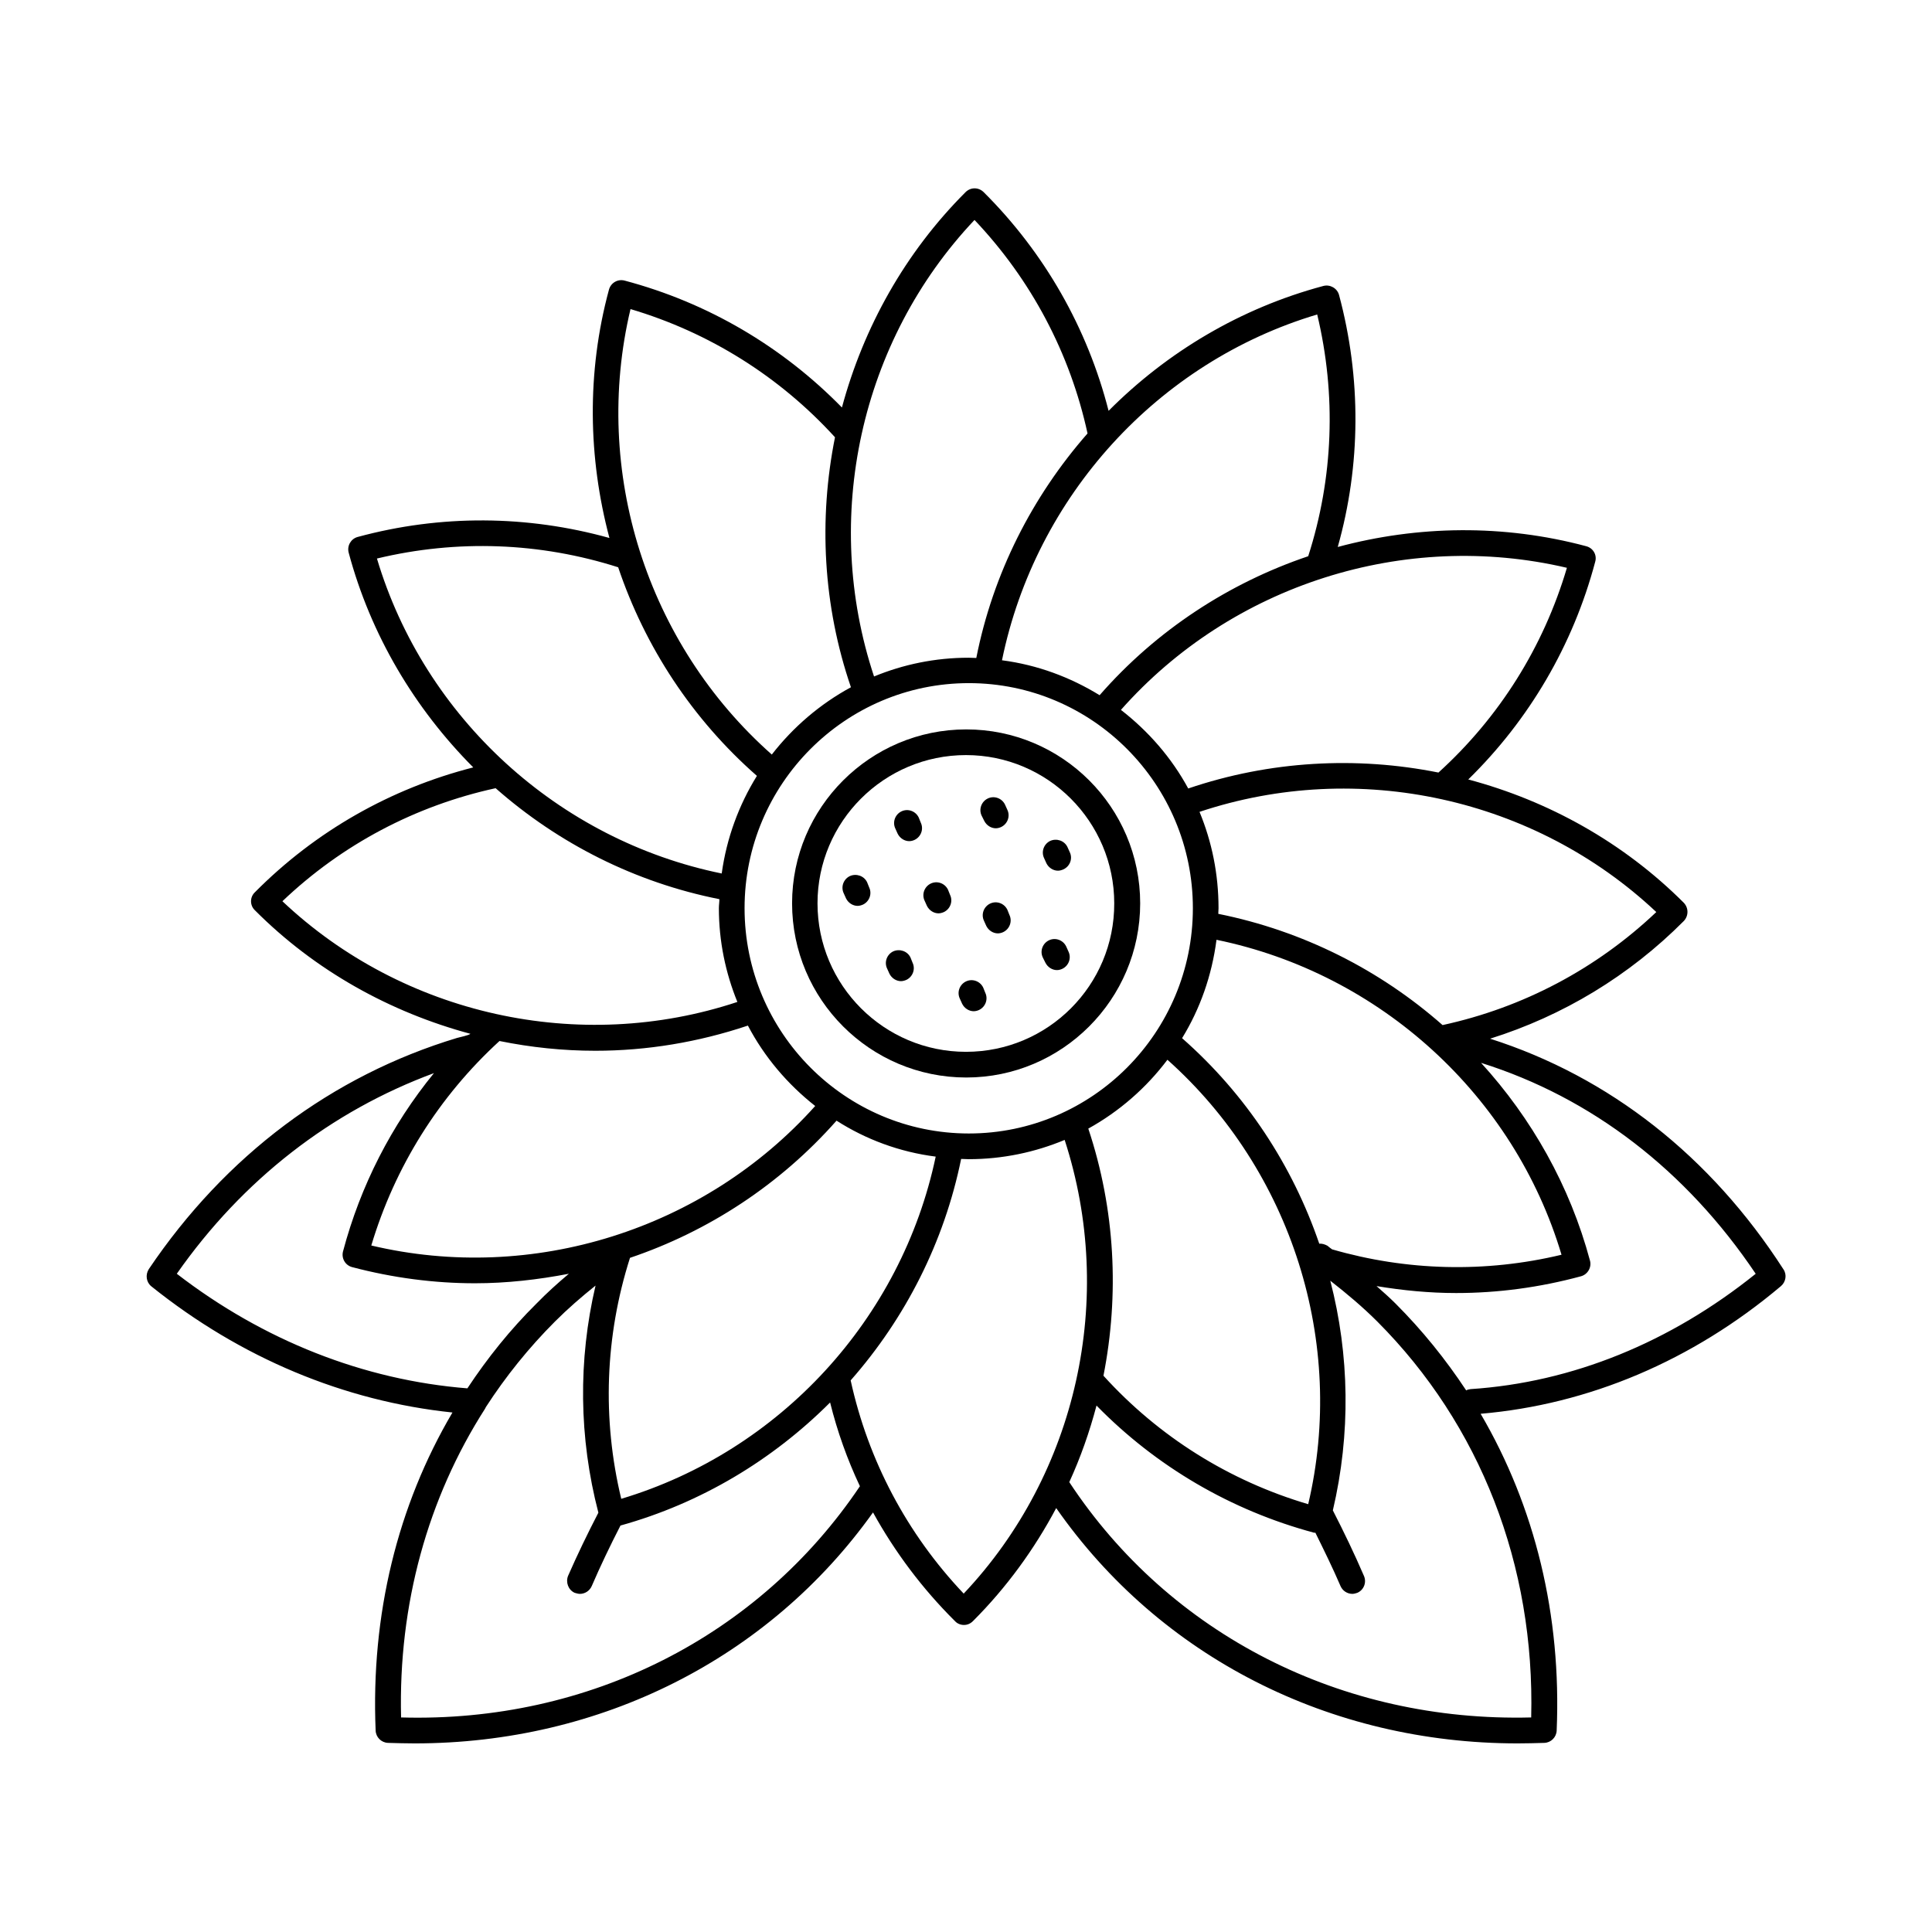 <?xml version="1.0" encoding="UTF-8"?>
<!-- Uploaded to: SVG Repo, www.svgrepo.com, Generator: SVG Repo Mixer Tools -->
<svg fill="#000000" width="800px" height="800px" version="1.1" viewBox="144 144 512 512" xmlns="http://www.w3.org/2000/svg">
 <g>
  <path d="m616.64 480.4c-19.266-29.957-46.16-51.062-77.75-61.137 19.336-6.059 36.902-16.68 51.336-31.184 1.293-1.363 1.293-3.473 0-4.832-16-16-35.879-27.027-57.121-32.68 16.137-15.797 27.777-35.605 33.633-57.664 0.543-1.84-0.543-3.676-2.383-4.152-21.855-5.856-44.594-5.516-65.836 0.203 6.129-21.719 6.262-44.73 0.34-66.789-0.477-1.77-2.383-2.859-4.152-2.383-21.922 5.856-41.395 17.496-56.918 33.09-5.582-21.855-16.953-41.871-33.09-57.938-1.363-1.363-3.473-1.363-4.832 0-16 16-27.027 35.812-32.746 57.055-15.797-16.137-35.539-27.777-57.598-33.633-1.84-0.477-3.676 0.613-4.152 2.449-5.922 21.855-5.516 44.527 0.137 65.766-21.719-6.059-44.66-6.262-66.723-0.273-1.77 0.477-2.859 2.316-2.383 4.152 5.856 21.855 17.496 41.324 33.02 56.918-21.855 5.582-41.801 16.883-57.871 33.09-1.363 1.293-1.363 3.473 0 4.766 16 16.066 35.879 27.027 57.121 32.746-0.477 0.41-2.793 0.887-3.539 1.09-33.156 10.008-61.41 31.184-81.699 61.273-0.953 1.496-0.68 3.473 0.68 4.562 23.691 18.996 51.129 30.434 79.793 33.43-14.57 24.715-21.648 53.648-20.355 84.285 0.066 1.77 1.496 3.199 3.269 3.269 2.383 0.066 4.766 0.137 7.082 0.137 49.293 0 93.887-22.535 121.46-61.207 5.785 10.484 13.07 20.219 21.719 28.801 0.613 0.68 1.496 1.02 2.383 1.02s1.703-0.34 2.383-1.02c8.918-8.918 16.273-19.062 22.059-29.957 27.504 39.418 72.508 62.363 122.28 62.363 2.316 0 4.699-0.066 7.082-0.137 1.77-0.066 3.199-1.496 3.269-3.269 1.293-30.5-5.719-59.301-20.152-83.945 28.594-2.449 56.102-14.023 79.59-33.836 1.285-1.094 1.625-3 0.672-4.43zm-33.699-94.699c-15.863 15.047-35.336 25.328-56.645 29.957-16.613-14.637-37.035-24.984-59.438-29.48 0-0.477 0.066-1.02 0.066-1.496 0-9.055-1.77-17.633-5.039-25.531 42.078-14.027 88.918-3.68 121.05 26.551zm-150.53 57.391c8.238-4.562 15.387-10.824 20.969-18.246 32.953 29.41 47.387 75.027 37.309 117.78-20.969-6.195-39.625-17.906-54.262-34.043 4.223-21.441 3.133-44.047-4.016-65.492zm-91.094-58.414c0-32.883 26.688-59.641 59.438-59.641 32.746 0 59.367 26.758 59.367 59.641 0 32.953-26.621 59.707-59.367 59.707-32.75 0-59.438-26.754-59.438-59.707zm50.652 65.836c-9.055 43.027-41.324 78.09-83.332 90.688-5.106-21.172-4.289-43.164 2.316-63.859 20.766-7.012 39.762-19.402 54.738-36.355 7.758 4.965 16.676 8.301 26.277 9.527zm101.65 23.078c-7.082-20.695-19.402-39.555-36.355-54.465 4.766-7.762 7.898-16.613 9.121-26.074 43.367 8.918 78.84 41.258 91.434 83.469-20.152 4.832-41.055 4.289-60.797-1.43-0.41-0.273-0.816-0.613-1.227-0.953-0.746-0.41-1.496-0.613-2.176-0.547zm65.629-179.12c-6.195 20.969-17.906 39.625-34.043 54.262-21.719-4.356-44.66-3.133-66.312 4.223-4.426-8.168-10.555-15.184-17.836-20.832 29.414-33.23 75.23-47.73 118.19-37.652zm-66.176-67.133c5.106 21.309 4.289 43.301-2.383 64.066-20.969 7.082-40.238 19.609-55.281 36.832-7.762-4.766-16.477-8.035-25.871-9.258 8.918-43.504 41.324-79.043 83.535-91.641zm-90.82-25.051c15.047 15.863 25.328 35.336 29.957 56.578-14.637 16.68-25.055 37.105-29.48 59.504-0.68 0-1.363-0.066-2.043-0.066-8.852 0-17.293 1.77-25.055 4.969-13.957-42.012-3.676-88.918 26.621-120.98zm-91.164 23.621c20.902 6.195 39.555 17.906 54.195 33.973-4.356 21.719-3.199 44.594 4.223 66.246-8.168 4.426-15.32 10.555-20.969 17.836-33.16-29.34-47.66-75.094-37.449-118.05zm-67.195 66.109c21.242-5.106 43.23-4.289 63.93 2.316 7.082 21.039 19.609 40.238 36.766 55.281-4.766 7.691-8.035 16.477-9.328 25.871-43.301-8.852-78.773-41.258-91.367-83.469zm-25.055 90.82c15.797-15.047 35.266-25.328 56.508-29.957 16.613 14.637 36.969 24.984 59.301 29.41 0 0.816-0.137 1.566-0.137 2.383 0 8.781 1.77 17.156 4.902 24.852-41.871 13.891-88.645 3.477-120.57-26.688zm57.527 37.039c8.375 1.703 16.883 2.586 25.395 2.586 13.617 0 27.234-2.246 40.441-6.672 4.356 8.305 10.484 15.523 17.836 21.309-29.344 32.746-74.891 47.113-117.64 36.969 6.266-20.898 17.906-39.484 33.973-54.191zm-85.512 61.684c17.496-24.984 40.918-43.098 68.152-53.172-11.234 13.754-19.473 29.82-24.102 47.25-0.477 1.84 0.613 3.676 2.383 4.152 10.824 2.859 21.785 4.289 32.613 4.289 8.375 0 16.68-0.953 24.852-2.519-2.996 2.519-5.856 5.106-8.578 7.898-6.945 6.875-13.004 14.434-18.312 22.469-27.441-2.184-54.062-12.668-77.008-30.367zm59.438 117.58c-0.75-29.957 7.082-58.141 22.262-81.836 0.066-0.137 0.137-0.273 0.203-0.41 5.242-8.102 11.371-15.727 18.312-22.672 3.402-3.402 7.012-6.535 10.758-9.531-4.629 19.742-4.426 40.305 0.75 60.184-2.859 5.516-5.582 11.164-8.035 16.75-0.68 1.703 0.066 3.746 1.77 4.492 0.477 0.137 0.953 0.273 1.363 0.273 1.363 0 2.586-0.816 3.133-2.043 2.316-5.379 4.902-10.758 7.625-16.066 21.309-5.922 40.305-17.359 55.555-32.613 1.906 7.691 4.562 15.113 7.898 22.195-26.688 39.695-71.758 62.707-121.59 61.277zm149.1-32.816c-15.047-15.863-25.328-35.336-29.957-56.508 14.5-16.477 24.781-36.629 29.277-58.688 0.68 0 1.293 0.066 1.973 0.066 9.055 0 17.633-1.84 25.461-5.106 13.617 41.871 3.336 88.371-26.754 120.23zm150.39 32.816c-50.246 1.293-95.793-21.992-122.41-62.363 2.996-6.535 5.379-13.344 7.215-20.289 15.797 16.137 35.605 27.777 57.664 33.699h0.34c2.316 4.699 4.629 9.395 6.672 14.16 0.543 1.227 1.77 2.043 3.133 2.043 0.41 0 0.887-0.137 1.293-0.273 1.77-0.75 2.519-2.793 1.77-4.492-2.519-5.856-5.309-11.641-8.238-17.359 4.766-20.289 4.426-41.191-0.68-60.867 4.356 3.402 8.578 6.945 12.461 10.824 27.301 27.371 41.801 64.613 40.781 104.92zm-16.07-87.012c-0.41 0.066-0.816 0.137-1.156 0.34-5.445-8.238-11.641-15.93-18.723-23.012-1.633-1.633-3.336-3.133-5.039-4.629 7.012 1.156 14.023 1.84 21.105 1.84 11.098 0 22.195-1.496 33.02-4.426 1.84-0.477 2.926-2.383 2.449-4.152-5.309-19.812-15.453-37.719-28.867-52.422 29.277 9.191 54.398 28.527 72.781 55.895-22.602 18.176-48.609 28.797-75.57 30.566z"/>
  <path d="m446.16 383.39c0-25.461-20.695-46.09-46.09-46.09-25.461 0-46.16 20.695-46.16 46.09 0 25.461 20.695 46.16 46.16 46.16 25.391 0 46.09-20.699 46.09-46.16zm-46.16 39.352c-21.719 0-39.352-17.633-39.352-39.352 0-21.648 17.633-39.285 39.352-39.285 21.648 0 39.285 17.633 39.285 39.285 0.066 21.719-17.57 39.352-39.285 39.352z"/>
  <path d="m385.29 397.75c-0.816-1.703-2.859-2.383-4.562-1.633-1.703 0.816-2.449 2.859-1.633 4.562l0.613 1.363c0.613 1.227 1.84 1.973 3.062 1.973 0.477 0 0.953-0.137 1.43-0.34 1.703-0.816 2.449-2.859 1.633-4.562z"/>
  <path d="m404.56 405.72c-0.816-1.703-2.859-2.449-4.562-1.633-1.703 0.816-2.449 2.859-1.633 4.562l0.613 1.363c0.613 1.227 1.84 1.973 3.062 1.973 0.477 0 1.02-0.137 1.43-0.34 1.703-0.816 2.449-2.859 1.633-4.562z"/>
  <path d="m404.83 361.53c0.613 1.227 1.84 1.973 3.062 1.973 0.477 0 1.02-0.137 1.43-0.34 1.703-0.816 2.449-2.859 1.633-4.562l-0.613-1.363c-0.816-1.703-2.859-2.449-4.562-1.633-1.703 0.816-2.449 2.859-1.633 4.562z"/>
  <path d="m387.47 360.65c-0.816-1.703-2.859-2.449-4.562-1.633s-2.449 2.859-1.633 4.562l0.613 1.363c0.613 1.227 1.84 1.973 3.062 1.973 0.477 0 1.02-0.137 1.43-0.34 1.703-0.816 2.449-2.859 1.633-4.562z"/>
  <path d="m410.96 385.09c-0.816-1.703-2.859-2.449-4.562-1.633-1.703 0.816-2.449 2.859-1.633 4.562l0.613 1.363c0.613 1.227 1.84 1.973 3.062 1.973 0.477 0 1.02-0.137 1.43-0.34 1.703-0.816 2.449-2.859 1.633-4.562z"/>
  <path d="m427.5 369.84-0.613-1.363c-0.816-1.703-2.859-2.383-4.562-1.633-1.703 0.816-2.449 2.859-1.633 4.562l0.613 1.363c0.613 1.227 1.84 1.973 3.062 1.973 0.477 0 0.953-0.137 1.43-0.34 1.77-0.82 2.519-2.863 1.703-4.562z"/>
  <path d="m373.79 377.8c-0.816-1.703-2.859-2.383-4.562-1.633-1.703 0.816-2.449 2.859-1.633 4.562l0.613 1.363c0.613 1.227 1.84 1.973 3.062 1.973 0.477 0 0.953-0.137 1.43-0.34 1.703-0.816 2.449-2.859 1.633-4.562z"/>
  <path d="m395.23 379.78c-0.816-1.703-2.859-2.449-4.562-1.633-1.703 0.816-2.449 2.859-1.633 4.562l0.613 1.363c0.613 1.227 1.84 1.973 3.062 1.973 0.477 0 0.953-0.137 1.43-0.34 1.703-0.816 2.449-2.859 1.633-4.562z"/>
  <path d="m426.55 394.82c-0.816-1.703-2.859-2.449-4.562-1.633s-2.449 2.859-1.633 4.562l0.68 1.363c0.613 1.227 1.84 1.973 3.062 1.973 0.477 0 1.02-0.137 1.43-0.34 1.703-0.816 2.449-2.859 1.633-4.562z"/>
 </g>
</svg>